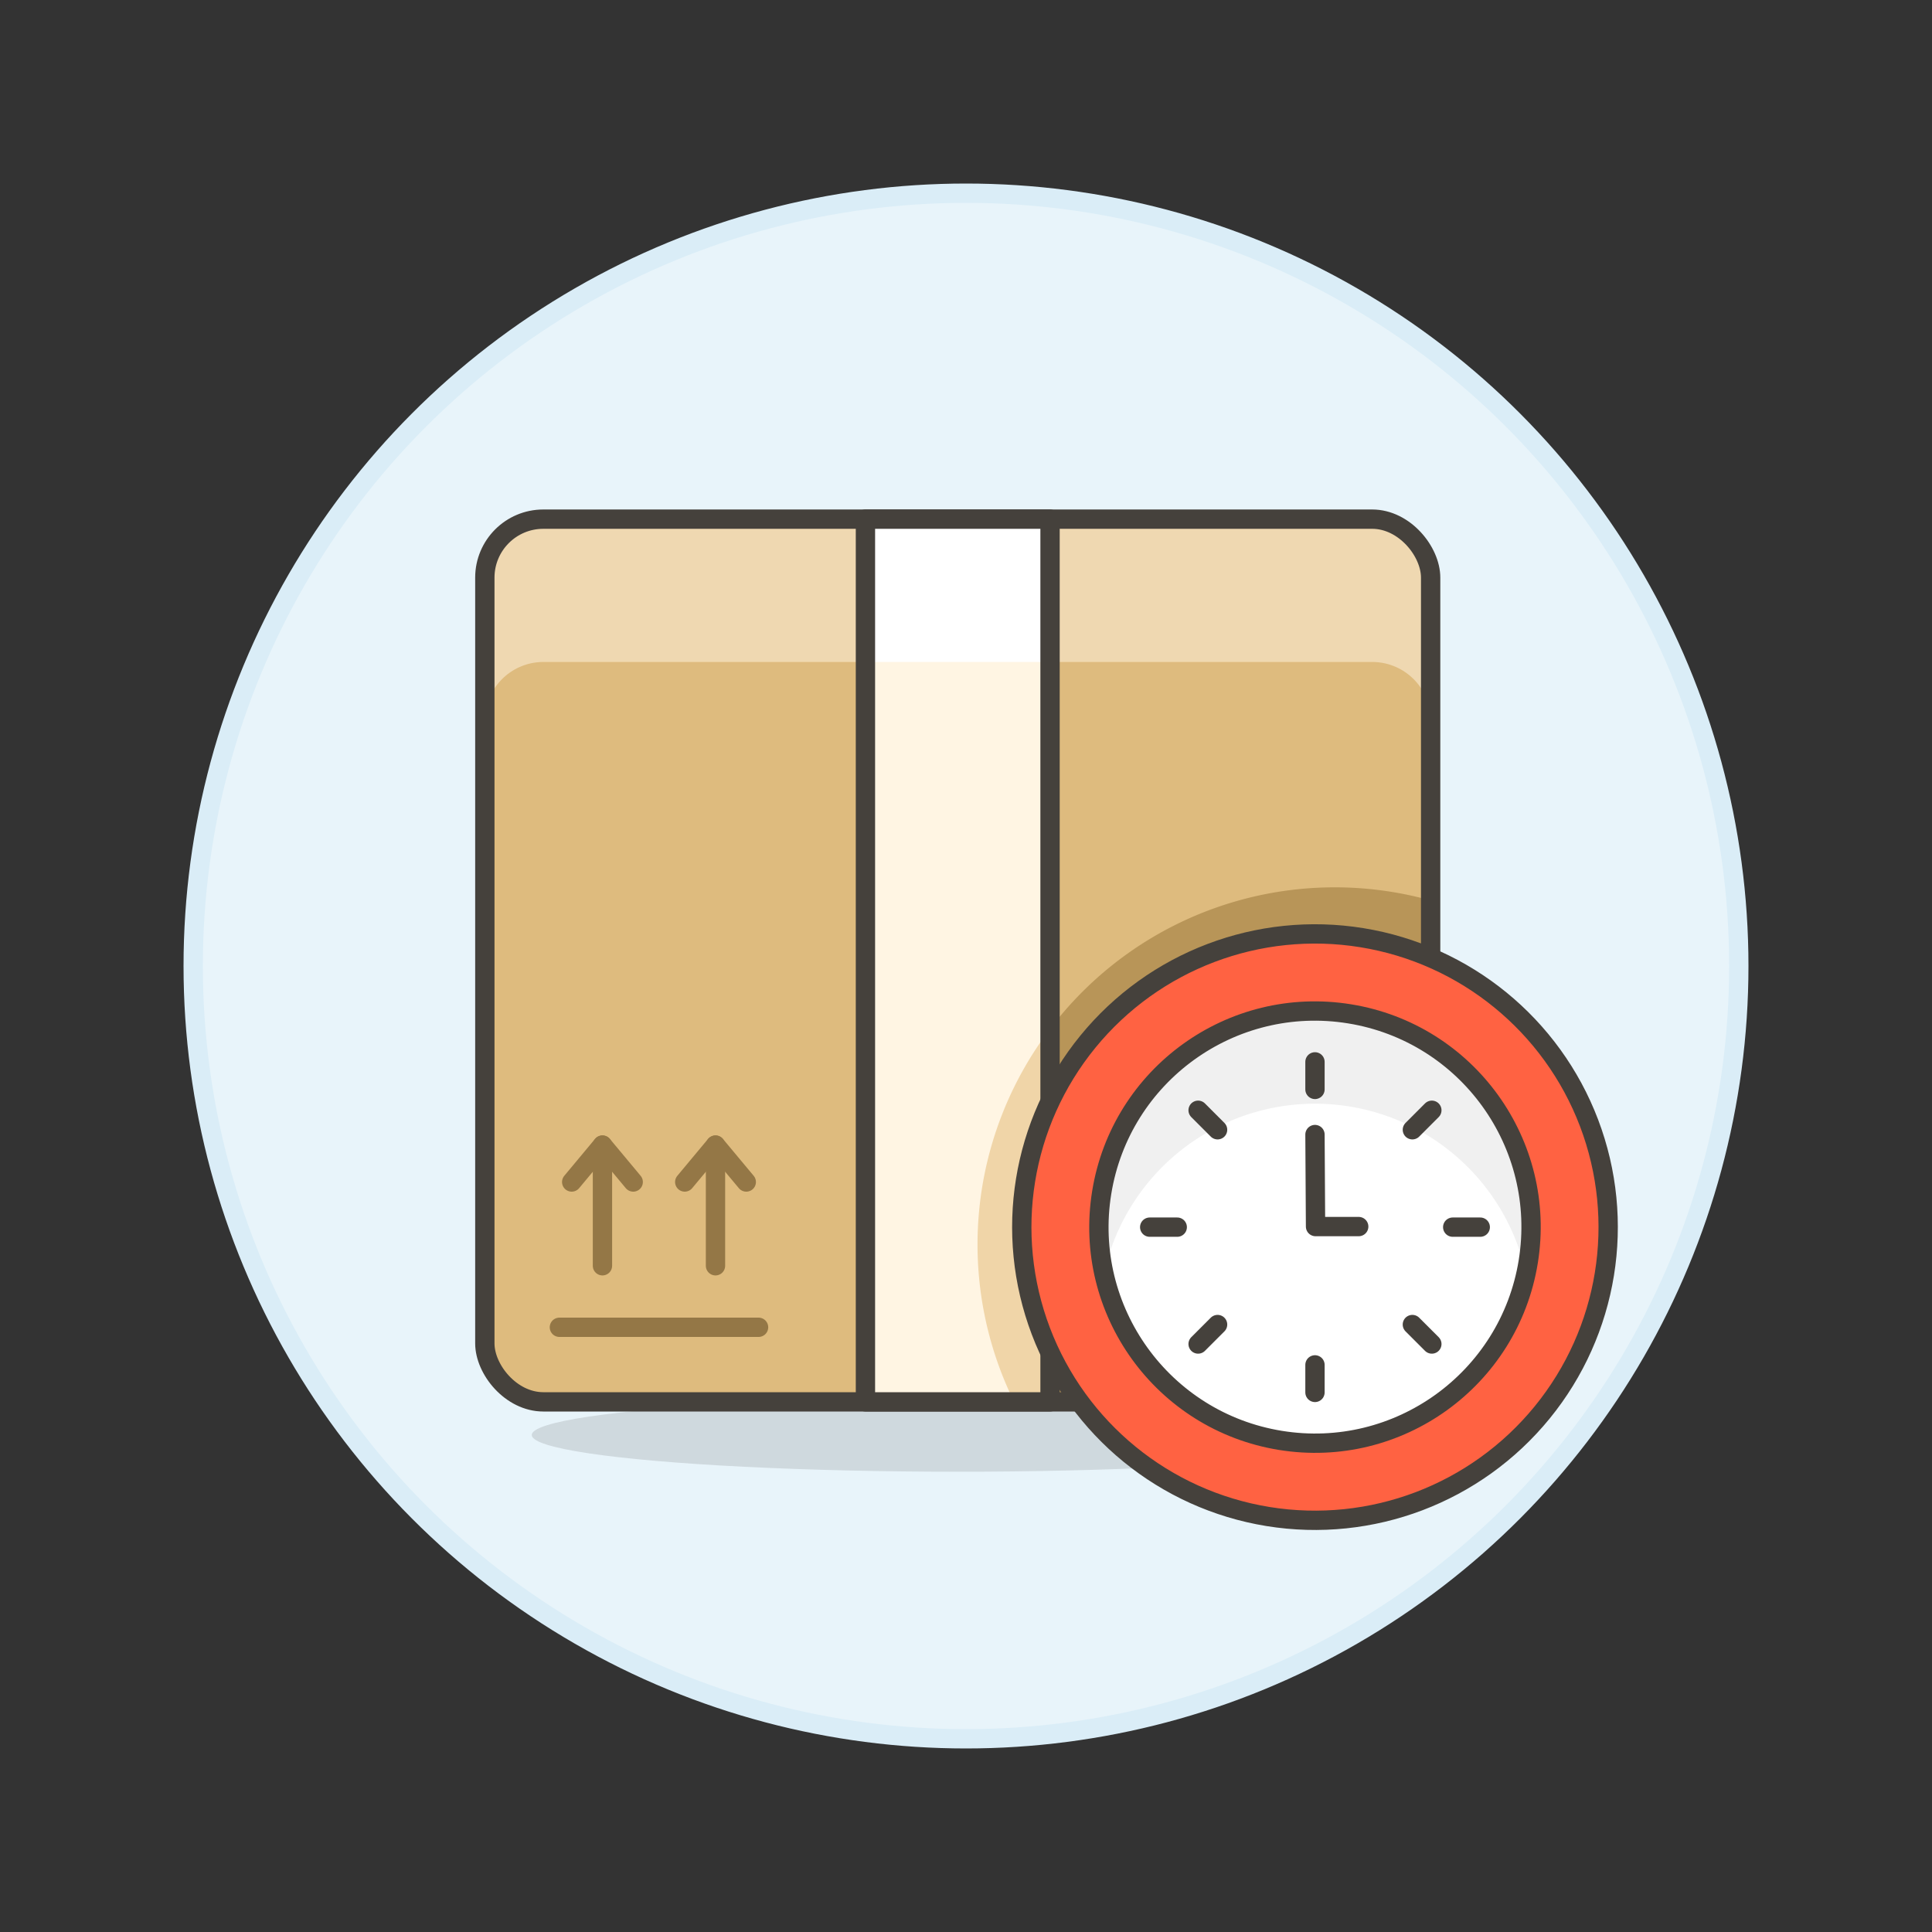 <svg xmlns="http://www.w3.org/2000/svg" viewBox="0 0 100 100"><rect x="0" y="0" width="100" height="100" fill="#333333" stroke="none"/><g class="nc-icon-wrapper"><defs/><circle class="a" cx="50" cy="50" r="40" fill="#e8f4fa" stroke="#daedf7" stroke-miterlimit="10"/><ellipse class="b" cx="49.573" cy="74.274" rx="22.05" ry="1.902" fill="#45413c" opacity="0.15"/><rect class="c" x="25.095" y="26.871" width="48.955" height="45.689" rx="3.027" style="" fill="#debb7e"/><path class="d" d="M54.35 53.258v19.3h16.673a3.027 3.027 0 0 0 3.027-3.027V46.607a18.479 18.479 0 0 0-19.7 6.651z" style="" fill="#b89558"/><path class="e" d="M74.05 29.9a3.026 3.026 0 0 0-3.027-3.027h-42.9A3.027 3.027 0 0 0 25.1 29.9v7.391a3.027 3.027 0 0 1 3.027-3.027h42.9a3.027 3.027 0 0 1 3.027 3.027z" fill="#f7e5c6" opacity="0.7"/><rect class="f" x="25.095" y="26.871" width="48.955" height="45.689" rx="3.027" fill="none" stroke="#45413c" stroke-linecap="round" stroke-linejoin="round"/><path class="g" d="M28.954 68.7h10.309" fill="none" stroke-linecap="round" stroke-linejoin="round" stroke="#947746"/><path class="g" d="M31.183 59.27v6.246" fill="none" stroke-linecap="round" stroke-linejoin="round" stroke="#947746"/><path class="g" d="M29.591 61.18l1.592-1.91 1.592 1.91" fill="none" stroke-linecap="round" stroke-linejoin="round" stroke="#947746"/><path class="g" d="M37.034 59.27v6.246" fill="none" stroke-linecap="round" stroke-linejoin="round" stroke="#947746"/><path class="g" d="M35.442 61.18l1.592-1.91 1.593 1.91" fill="none" stroke-linecap="round" stroke-linejoin="round" stroke="#947746"/><path class="h" d="M44.795 26.871h9.555V72.56h-9.555z" style="" fill="#fff5e3"/><path class="i" d="M54.35 53.258a18.456 18.456 0 0 0-1.86 19.3h1.86z" style="" fill="#f0d5a8"/><path class="j" d="M44.795 26.871h9.555v7.392h-9.555z" style="" fill="#fff"/><path class="f" d="M44.795 26.871h9.555V72.56h-9.555z" fill="none" stroke="#45413c" stroke-linecap="round" stroke-linejoin="round"/><g><circle class="k" cx="68.063" cy="63.517" r="15.176" transform="rotate(-80.783 68.062 63.516)" stroke="#45413c" stroke-linecap="round" stroke-linejoin="round" fill="#ff6242"/><circle class="j" cx="68.063" cy="63.517" r="11.183" transform="rotate(-80.783 68.062 63.516)" style="" fill="#fff"/><path class="l" d="M78.985 65.927a11.178 11.178 0 0 0-21.844 0 11.183 11.183 0 1 1 21.844 0z" style="" fill="#f0f0f0"/><path class="f" d="M68.063 58.724l.029 4.763h2.235" fill="none" stroke="#45413c" stroke-linecap="round" stroke-linejoin="round"/><path class="f" d="M68.063 72.071v-1.425" fill="none" stroke="#45413c" stroke-linecap="round" stroke-linejoin="round"/><path class="f" d="M68.063 54.962v1.426" fill="none" stroke="#45413c" stroke-linecap="round" stroke-linejoin="round"/><path class="f" d="M74.112 57.467l-1.008 1.009" fill="none" stroke="#45413c" stroke-linecap="round" stroke-linejoin="round"/><path class="f" d="M76.618 63.517h-1.426" fill="none" stroke="#45413c" stroke-linecap="round" stroke-linejoin="round"/><path class="f" d="M74.112 69.566l-1.008-1.008" fill="none" stroke="#45413c" stroke-linecap="round" stroke-linejoin="round"/><path class="f" d="M62.014 69.566l1.008-1.008" fill="none" stroke="#45413c" stroke-linecap="round" stroke-linejoin="round"/><path class="f" d="M59.508 63.517h1.426" fill="none" stroke="#45413c" stroke-linecap="round" stroke-linejoin="round"/><path class="f" d="M62.014 57.467l1.008 1.009" fill="none" stroke="#45413c" stroke-linecap="round" stroke-linejoin="round"/><circle class="f" cx="68.063" cy="63.517" r="11.183" transform="rotate(-80.783 68.062 63.516)" fill="none" stroke="#45413c" stroke-linecap="round" stroke-linejoin="round"/></g></g></svg>